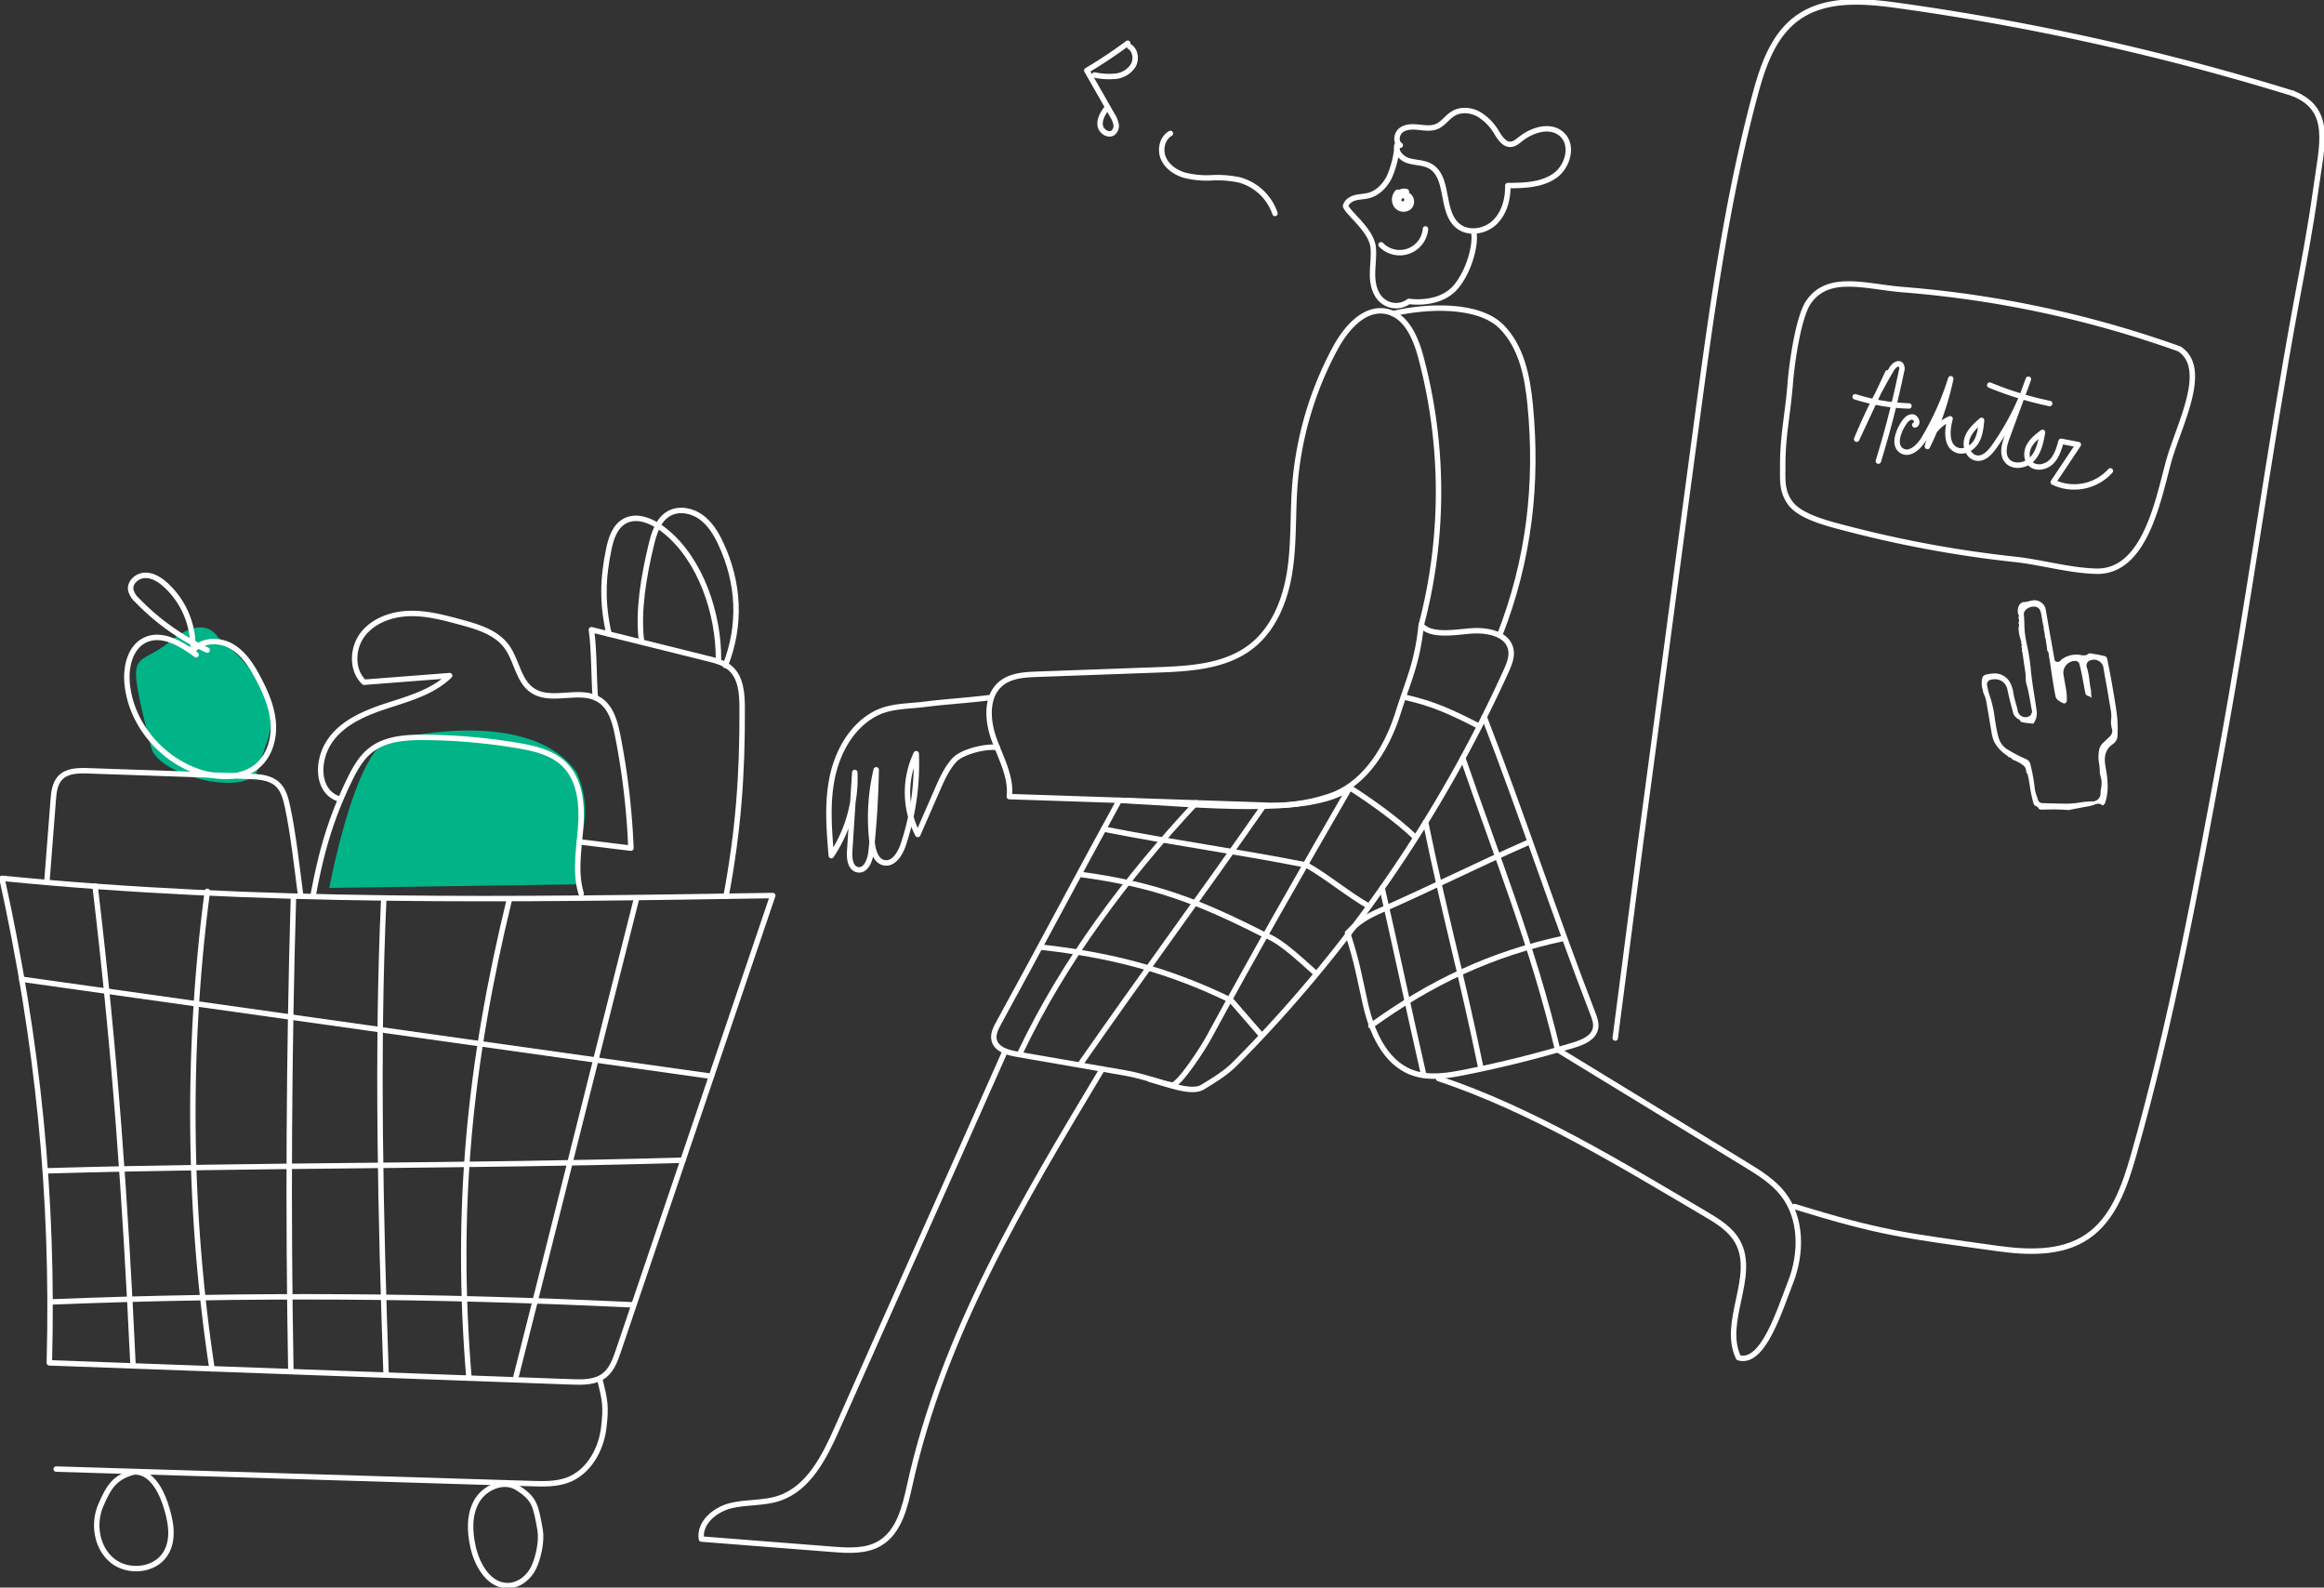 <svg data-name="Group 1493" version="1.1" viewBox="0 0 855.94 584.63" xmlns="http://www.w3.org/2000/svg"><rect x="0" y="0" width="855.94" height="584.63" fill="#333333" stroke="none"/><defs><clipPath id="a"><rect width="855.94" height="584.63" fill="none" data-name="Rectangle 448"/></clipPath></defs><g clip-path="url(#a)" data-name="Group 1492"><path transform="translate(-45.276 -100.44)" d="M166.55,427.418s9.642-51.4,22.247-54.391c0,0,50.725-13.392,68.751,11.7a33.584,33.584,0,0,1,1.178,25.785s-1.094,10.408.523,15.557Z" fill="#00b487" data-name="Path 30325"/><path transform="translate(-18.701 -86.253)" d="M74.394,361.553c2.685,10.611,36.218,18.559,39.253,8.044s7.725-16.679,2.854-27.833-17.4-20.643-17.4-20.643-4.67-9.452-17.766,1.33-16.817.078-6.943,39.1" fill="#00b487" data-name="Path 30326"/><g fill="none" stroke="#fff" stroke-linecap="round" stroke-linejoin="round" stroke-width="2"><path transform="translate(-.272 -120.75)" d="M1,444.18C14.235,504.382,20.092,561,18.439,622.617l192.422,7.01c4.142.151,8.659.189,11.943-2.338,2.791-2.147,4.059-5.681,5.19-9.015q28.443-83.874,56.884-167.747C190.184,452.049,95.239,453.561,1,444.18" data-name="Path 30327"/><path transform="translate(-6.917 -178.29)" d="m239.96 658.79c-73.139-3.425-141.36-3.99-214.51-1.058" data-name="Path 30328"/><path transform="translate(-6.438 -159.51)" d="m257.99 586.76c-80.649 2.3-153.66 1.6-234.31 3.9" data-name="Path 30329"/><path transform="translate(-2.997 -134.63)" d="m11.025 495.23c86.9 12.185 167.1 23.56 254 35.745" data-name="Path 30330"/><path transform="translate(-13.076 -121.81)" d="m48.1 448.1c7.372 62.277 11.046 113.93 13.976 176.57" data-name="Path 30331"/><path transform="translate(-26.517 -122.54)" d="m102.88 450.78a630.32 630.32 0 0 0 1.72 175.82" data-name="Path 30332"/><path transform="translate(-39.767 -123.23)" d="m147.85 453.3c-1.683 57.473-2.021 117.15-0.956 174.64" data-name="Path 30333"/><path transform="translate(-52.246 -123.56)" d="m193.59 454.52c-2.615 56.184-1.123 119.08 0.867 175.3" data-name="Path 30334"/><path transform="translate(-63.764 -123.69)" d="m251.34 455.01c-14.743 60.738-20 113.89-14.853 176.18" data-name="Path 30335"/><path transform="translate(-70.9 -123.66)" d="m305.25 454.91c-14.812 58.333-29.625 117.92-44.437 176.26" data-name="Path 30336"/><path transform="translate(-7.726 -189.55)" d="m228.6 697.28c1.936 7.9 2.465 9.991 1.486 18.069s-5.532 16.242-13.125 19.167c-4.192 1.616-8.822 1.5-13.313 1.365l-175.23-5.345" data-name="Path 30337"/><path transform="translate(-13.299 -202.36)" d="M62.636,744.4c-7.157,1.973-9.27,5.461-12.216,12.276s-1.542,15.615,4.2,20.327,15.567,3.85,19.569-2.4c3.461-5.408,2-12.515-.06-18.595-1.884-5.559-5.629-11.961-11.489-11.605" data-name="Path 30338"/><path transform="translate(-64.71 -204.05)" d="m255.2 751.87c-4.933-3.058-11.905-0.144-14.84 4.863s-2.693 11.274-1.434 16.94c1.5 6.75 5.841 14.288 12.754 14.284 4.11 0 7.836-2.949 9.6-6.661s3.076-9.909 2.342-13.952c-1.622-8.934-1.954-11.418-8.423-15.475" data-name="Path 30339"/><path transform="translate(-6.438 -105.96)" d="M23.683,430.922c.913-12.425,1.432-17.76,2.345-30.185.22-2.985.551-6.232,2.626-8.389,2.514-2.613,6.607-2.667,10.229-2.542l59.259,2.043c3.709.127,7.767.392,10.485,2.92,2.264,2.106,3.064,5.311,3.718,8.333,2.064,9.542,3.564,23,4.829,32.682" data-name="Path 30340"/><path transform="translate(-17.444 -79.097)" d="m89.669 320.2c-5.53-4.091-12.627-8.371-18.821-5.377-5.444 2.632-7.1 9.687-6.593 15.713 1.31 15.521 13.416 29.33 28.452 33.395 6.626 1.792 14.353 1.626 19.586-2.816 4.427-3.759 6.216-9.961 5.792-15.753s-2.783-11.263-5.489-16.4c-2.431-4.615-5.355-9.257-9.873-11.862s-11.018-2.446-14.256 1.643a30.841 30.841 0 0 0-10.058-24.292c-2.115-1.894-4.705-3.556-7.544-3.486s-5.718 2.557-5.269 5.361a7.549 7.549 0 0 0 2.359 3.8 86.2 86.2 0 0 0 25.793 18.36" data-name="Path 30341"/><path transform="translate(-43.035 -101.37)" d="M257.093,430.434c-2.4-7.859-.8-16.288-.189-24.481s-.17-17.321-6.025-23.085c-4.467-4.4-10.967-5.9-17.147-6.944a215.985,215.985,0,0,0-34.244-3.013c-6.956-.055-14.438.4-19.913,4.7-3.65,2.86-5.937,7.083-7.958,11.255-6.98,14.413-10.4,26.835-13.309,42.582" data-name="Path 30342"/><path transform="translate(-44.099 -84.34)" d="M257.475,394.366c5.515.617,13.486,1.679,19,2.3A267.473,267.473,0,0,0,271.59,355.2c-.984-4.974-2.457-10.434-6.74-13.148-7.127-4.518-17.581,1.263-24.6-3.427-5.292-3.539-5.788-11.132-9.578-16.247-3.858-5.207-10.59-7.218-16.845-8.914-6.227-1.688-12.565-3.39-19.014-3.2s-13.144,2.557-17.089,7.662-4.212,13.215.479,17.645l31.5-2.437c-6.184,6.026-14.915,8.434-23.121,11.117s-16.809,6.294-21.411,13.6-4.236,18.3,4.035,20.778" data-name="Path 30343"/><path transform="translate(-81.319 -86.573)" d="M300.582,343.508c-.574-7.207-.4-17.818-1.445-25.043l42.809,10.628c2.986.741,6.1,1.548,8.4,3.594,3.884,3.459,4.291,9.293,4.316,14.492.12,24.561-1.41,45.324-5.937,69.464" data-name="Path 30344"/><path transform="translate(-83.048 -71.259)" d="M347.67,314.163c.1-16.841-6.485-36.692-19.559-47.308-4.278-3.474-10.3-6.374-15.091-3.642-3.494,1.994-4.909,6.257-5.734,10.193-2.331,11.119-2.451,20.271.055,31.351" data-name="Path 30345"/><path transform="translate(-88.049 -70.175)" d="M324.288,306c-1.314-10.97.861-23.675,3.546-34.863,1.1-4.6,2.591-9.7,6.756-11.935,3.615-1.94,8.265-1.039,11.6,1.35s5.562,6.023,7.3,9.737c6.8,14.491,7.591,30.06,1.7,44.945" data-name="Path 30346"/><path transform="translate(-136.65 -108.29)" d="M548.886,402.986c-15.126,27.543-29.285,54.451-44.411,81.995-1.09,1.984-2.216,4.22-1.651,6.413.858,3.334,4.911,4.5,8.3,5.087l39.77,6.9c7.235,1.255,13.616,3.861,17.417,4.456,2.391.374,11.425-13.552,13.512-17.409,15.97-29.517,35.135-63.04,51.948-92.085-14.013,10.623-55.378,6.216-84.89,4.646" data-name="Path 30347"/><path transform="translate(-143.19 -130.22)" d="m526.72 479.03c25.526 2.835 46.843 8.329 69.92 19.6l10.723 12.355" data-name="Path 30348"/><path transform="translate(-148.54 -120.21)" d="m614.14 464.42c-24.58-12.462-40.426-18.5-67.734-22.22" data-name="Path 30349"/><path transform="translate(-151.75 -113.98)" d="m632.97 432.54c-26.485-5.215-48.272-8.029-74.755-13.244" data-name="Path 30350"/><path transform="translate(-140.3 -110.37)" d="m580.89 406c-25.661 27.415-48.636 58.1-64.8 92" data-name="Path 30351"/><path transform="translate(-148.57 -110.69)" d="m614.17 407.17c-22.935 32.932-44.71 62.374-67.644 95.306" data-name="Path 30352"/><path transform="translate(-158.1 -85.942)" d="m681.55 316.14c3.585 4.434 13 2.48 18.691 2.118s12.909 1.038 14.24 6.582c0.674 2.811-0.523 5.7-1.717 8.328a495.65 495.65 0 0 1-99.781 144.47c-3.492 3.508-7.7 6.023-11.92 8.605-4.139 2.532-12.772-1.049-19.465-2.816" data-name="Path 30353"/><path transform="translate(-174.24 -128.67)" d="m659.04 487.25c-5.021-4.3-12.014-11.358-18.1-13.937" data-name="Path 30354"/><path transform="translate(-179.66 -118.93)" d="m683.83 452.64c-6.917-3.83-16.031-11.321-22.948-15.151" data-name="Path 30355"/><path transform="translate(-185.59 -108.29)" d="m706.74 416.52c-6.084-5.929-16.455-13.4-24.021-18.183" data-name="Path 30356"/><path transform="translate(-193.25 -95.877)" d="m737.68 363.14c-9.665-4.912-16.213-8.059-26.787-10.453" data-name="Path 30357"/><path transform="translate(-96.41 -144.62)" d="M466.48,531.976c-20.959,47.347-40.746,91.18-61.705,138.526-4.678,10.568-10.5,22.218-21.463,25.874-5.694,1.9-11.938,1.266-17.765,2.7s-11.75,6.371-10.794,12.3l48.3,3.78c5.935.465,12.306.834,17.42-2.214,7.164-4.271,9.24-13.48,11.043-21.623,12.313-55.616,41.564-104.2,70.865-153.045" data-name="Path 30358"/><path transform="translate(-197.8 -144.45)" d="m727.61 541.61c34.659 11.586 66.957 31.447 98.46 49.968 4.488 2.639 9.133 5.543 11.67 10.089 7.1 12.73-6.028 29.663 0.372 42.761 9 2.666 15.038-17.284 19.171-27.825s4.2-23.4-2.734-32.354c-3.662-4.727-8.884-7.947-13.988-11.063l-68.5-41.819" data-name="Path 30359"/><path transform="translate(-185.3 -98.576)" d="M681.631,442.139c3.6,11.219,4.137,15.269,6.468,25.77s7.185,21.888,17.27,25.629c6.168,2.287,13.019,1.179,19.469-.106q20.266-4.035,40.081-10.008c3.37-1.016,7.257-2.624,8-6.066.408-1.9-.3-3.837-1-5.647-14.169-36.621-25.8-72.472-39.971-109.093" data-name="Path 30360"/><path transform="translate(-190.04 -122.09)" d="m699.09 449.13c5.562 24.4 9.762 44.468 15.323 68.869" data-name="Path 30361"/><path transform="translate(-196.02 -113.03)" d="m721.07 415.78c7.133 34.738 13.224 55.789 20.357 90.527" data-name="Path 30362"/><path transform="translate(-201.14 -104.22)" d="m739.89 383.36c12.907 37.507 25.582 68.576 34.849 107.14" data-name="Path 30363"/><path transform="translate(-188.49 -129)" d="m764.5 474.53c-26.621 5.634-49.1 16.271-71.14 32.233" data-name="Path 30364"/><path transform="translate(-185.3 -115.92)" d="m747.54 426.43c-17.406 7.633-35.786 16.863-53.192 24.5-5.415 2.374-8.708 4.209-12.712 8.559" data-name="Path 30365"/><path transform="translate(-136 -42.73)" d="M659.448,272.931a192.33,192.33,0,0,0-.169-98.8c-1.917-7.12-5.414-15.236-12.637-16.718-8.126-1.667-14.88,6.186-18.83,13.48a127.192,127.192,0,0,0-14.956,51.137c-.762,10.467-.227,21.044-1.871,31.408s-5.827,20.857-14.1,27.317c-9.572,7.477-22.6,8.227-34.742,8.667l-44.163,1.6c-4.678.17-9.733.475-13.334,3.467-5.655,4.7-5.016,13.592-2.519,20.506s6.4,13.775,5.62,21.085c29.752.988,64.1,2.147,93.854,3.135a64,64,0,0,0,23.16-2.977c13.339-3.916,21.888-17.493,26.073-30.751s7.02-18.1,8.613-32.554" data-name="Path 30366"/><path transform="translate(-191.54 -42.358)" d="m704.59 157.84c12.617-2.946 31.534-3.664 39.978 4.834 7.319 7.366 9.527 18.313 10.536 28.649 2.874 29.432-0.453 57.347-11.208 84.895" data-name="Path 30367"/><path transform="translate(-113.98 -95.922)" d="M478.2,352.857c-7.576.96-16.038,1.458-23.615,2.418-6.836.867-13.256.478-19.193,3.975-8.2,4.829-13.1,13.987-14.961,23.318s-1.078,18.962-.285,28.444a50.763,50.763,0,0,0,8.654-30.629l-1.881,29.023c-.175,2.7.276,6.277,2.936,6.787,3.013.578,4.595-3.426,4.927-6.476q1.645-15.1,1.9-30.31a77.242,77.242,0,0,0-1.449,27.149c.364,2.915,1.419,6.4,4.284,7.048,3.469.786,5.982-3.206,7.116-6.577a93.55,93.55,0,0,0,4.793-33.558,33.383,33.383,0,0,0,.588,29.739l7.146-16.367c1.7-3.893,3.449-7.863,6.305-11.008s11.592-5.249,15.8-4.639" data-name="Path 30368"/><path transform="translate(-185.01 -20.447)" d="M699.505,75.215a37.191,37.191,0,0,1-2.744,10.292c-1.559,3.2-4.239,6.049-7.688,6.943-1.608.417-3.3.4-4.909.823s-3.218,1.477-3.578,3.1c1.435,3.143,9.644,8.973,10.192,15.358.3,3.466-.348,6.947-.251,10.425s1.13,7.217,3.939,9.269a7.843,7.843,0,0,0,9.419.007s11.468,1.887,17.524-5.57c4.666-5.745,7.2-15.044,6.43-19.758" data-name="Path 30369"/><path transform="translate(-192.04 -15.199)" d="M707.758,68.68c-1.893-1.163-1.386-4.324.418-5.621s4.225-1.236,6.435-1,4.534.586,6.582-.276c2.391-1.006,3.873-3.445,6.1-4.774,2.786-1.662,6.446-1.33,9.3.215a18.979,18.979,0,0,1,6.722,6.885c1.232,1.97,2.771,4.343,5.091,4.235,1.411-.066,2.569-1.075,3.673-1.956,4.311-3.438,10.959-5.452,15.1-1.808,4.487,3.95,2.375,11.942-2.53,15.36s-11.3,3.572-17.274,3.6c.085,4.992-1.31,10.261-4.957,13.67s-9.863,4.266-13.631.991c-6.269-5.45-2.844-18.024-10.18-21.921-2.469-1.311-5.46-1.109-8.11-2s-5.091-3.939-3.616-6.312" data-name="Path 30370"/><path transform="translate(-191.76 -26.304)" d="M709.744,96.858a3.306,3.306,0,0,0-3.783,1.751,2.712,2.712,0,0,0,1.726,3.591,2.3,2.3,0,0,0,2.644-2.681c-.435-1.45-2.856-1.737-3.5-.367s1.416,3.031,2.544,2.021a2.08,2.08,0,0,0-.069-2.833,4.57,4.57,0,0,0-2.828-1.237,3.974,3.974,0,0,0-.444,4.825,3.3,3.3,0,0,0,4.608.725,2.831,2.831,0,0,0-.32-4.442c-1.534-.838-3.787.628-3.5,2.35.3,1.8,3.271,2.275,4.118.655s-1.235-3.788-2.888-3.008" data-name="Path 30371"/><path transform="translate(-189.89 -31.471)" d="m714.9 115.77a9.539 9.539 0 0 1-16.365 5.836" data-name="Path 30372"/><path transform="translate(-159.74 -18.347)" d="M629.318,96.949a19.165,19.165,0,0,0-13.194-12.37,39.463,39.463,0,0,0-10.179-.759A33.177,33.177,0,0,1,595.8,82.809c-3.258-1.014-6.325-3.175-7.624-6.331s-.344-7.314,2.629-8.989" data-name="Path 30373"/><path transform="translate(-149.43 -5.942)" d="M564.788,21.857A172.112,172.112,0,0,1,549.7,31.9l9.43,16.532a9.718,9.718,0,0,1,1.349,3.209,3.3,3.3,0,0,1-1.061,3.157c-1.724,1.29-4.383-.417-4.756-2.536s.762-4.2,1.988-5.964" data-name="Path 30374"/><path transform="translate(-150.49 -6.392)" d="M553.6,34.015a25.867,25.867,0,0,0,7.808.446,8.746,8.746,0,0,0,6.459-3.97c1.282-2.283.828-5.586-1.389-6.979" data-name="Path 30375"/><path transform="translate(-222.1 -.272)" d="M1066.531,34.649A923.3,923.3,0,0,0,921.357,2.322C908.6.544,894.411-.631,884,6.955c-8.988,6.55-12.757,17.971-15.625,28.716-10.538,39.472-16,80.093-21.433,120.583-7.027,52.355-13.71,102.931-20.737,155.286L817,382.528" data-name="Path 30376"/><path transform="translate(-246.72 -12.834)" d="m907.59 457.13c32.315 9.941 40.262 10.622 74.479 15.411 11.353 1.589 23.811 2.12 33.324-4.276 9.789-6.583 13.911-18.741 17.148-30.085 13.922-48.788 23.144-98.773 32.346-148.67 10.2-55.289 17.269-109.33 27.464-164.62 2.883-15.639 5.139-26.792 7.329-42.543 2.286-16.455 6.252-29.263-8.525-35.142" data-name="Path 30377"/><path transform="translate(-245.13 -39.039)" d="m1047.8 167.53a394.14 394.14 0 0 0-101.66-21.82c-13.82-1.1-27.67-6.031-34.938 4.626-3.825 5.609-6.161 22.911-6.674 29.479-0.949 12.154-2.824 19.314-2.806 30.659 8e-3 5.294-0.445 9.446 2.806 13.855 3.75 5.084 14.128 7.586 20.631 9.289a425.51 425.51 0 0 0 62.044 11.4c9.882 1.068 19.976 4.1 29.924 4.369 18.188 0.491 22.944-26.775 26.808-40.682 3.642-13.107 15.039-33.9 3.86-41.175" data-name="Path 30378"/></g><path transform="translate(-272.48 -82.521)" d="M1052.372,353.32a47.047,47.047,0,0,0-.066-6.015c-.235-2.61-.66-5.225-1.073-7.678l-.077-.457c-.692-4.1-1.407-8.345-2.283-12.472-.042-.2-.076-.4-.112-.616-.2-1.218-.371-1.771-1.136-1.957-1.776-.43-3.59-.74-5.285-1.011a.72.72,0,0,0-.114-.008.935.935,0,0,0-.472.112,2.655,2.655,0,0,1-1.793.651,6.1,6.1,0,0,1-1.073-.123c-.111-.02-.221-.039-.331-.055a9.6,9.6,0,0,0-1.434-.111,9.067,9.067,0,0,0-5.481,1.891c-.021.021-.049.063-.082.1a1.561,1.561,0,0,1-1.235.706,1.6,1.6,0,0,1-.619-.133.86.86,0,0,1-.514-.642q-.43-2.439-.867-4.879c-.784-4.391-1.593-8.931-2.342-13.408a4.031,4.031,0,0,0-1.59-2.738,4.286,4.286,0,0,0-2.513-.922,3.731,3.731,0,0,0-.481.032,14.411,14.411,0,0,0-1.493.3,10.807,10.807,0,0,1-2.565.4h-.077l-.055.053a2.353,2.353,0,0,1-.375.308c-1.022.65-1.489,2.632-1.014,4.086q.025.027.048.057a.858.858,0,0,1-.06,1.126l-.01.011a.847.847,0,0,1,.189.331,2.167,2.167,0,0,1-.117,1.7c.012.031.026.063.038.09a1.607,1.607,0,0,1,.016,1.517,13.834,13.834,0,0,0,.728,4.322c.082.3.163.591.241.887a.856.856,0,0,1-.012.483c.01.045.039.126.06.187l.024.068a1.1,1.1,0,0,1,.127.548,1.023,1.023,0,0,1-.169.557,2,2,0,0,1,.242,1.444,2.255,2.255,0,0,0-.023.289.865.865,0,0,1,.208.447q.157,1.077.311,2.155c.24,1.673.489,3.4.756,5.1a16.427,16.427,0,0,1,.155,2.032,8.489,8.489,0,0,0,.451,2.993.843.843,0,0,1,.038.113c.563,2.172.95,4.4,1.325,6.553q.14.807.283,1.614c.016.088.035.177.055.266a2.347,2.347,0,0,1-.557,2.47.892.892,0,0,1-.2.133,3.571,3.571,0,0,1-1.581.4,2.944,2.944,0,0,1-2.826-2.68c-.171-.822-.4-1.617-.642-2.458-.236-.821-.48-1.669-.663-2.537-.074-.355-.143-.714-.211-1.075a11.851,11.851,0,0,0-1.2-3.914,6.4,6.4,0,0,0-5.82-3.447,9.943,9.943,0,0,0-1.89.194l-.327.062a3.08,3.08,0,0,0-2.071.9,7.875,7.875,0,0,0-.007,4.887.794.794,0,0,1,.022.138,5.8,5.8,0,0,0,.551,1.757,8.473,8.473,0,0,1,.6,1.752c.427,2.212.8,4.468,1.161,6.649.274,1.658.558,3.373.862,5.051l.035.191a13.351,13.351,0,0,0,.992,3.594,13.745,13.745,0,0,0,4.474,4.882,4.7,4.7,0,0,1,.823.757l.138.033a1.814,1.814,0,0,1,1.1.616l.029.039c.168.24.425.343.9.52l.258.1a12.6,12.6,0,0,1,3.127,1.843,2.7,2.7,0,0,1,.9,1.867,2.323,2.323,0,0,0,.193.742,3.255,3.255,0,0,1,.595,1.568c.03.17.057.33.1.467.007.026.014.052.019.079.153.841.291,1.685.429,2.529a49.5,49.5,0,0,0,1.458,6.862l.134.2.2.295a2.118,2.118,0,0,0,.354.194,2.236,2.236,0,0,1,1.233,1.1,1.6,1.6,0,0,0,1.136.285c.11,0,.22,0,.33-.005,1.342-.034,2.657-.064,4-.064,1.261,0,2.385.028,3.435.084.245.014.493.034.742.056.392.033.762.065,1.118.065a3.565,3.565,0,0,0,.818-.081c1.344-.314,2.712-.561,4.035-.8s2.67-.482,3.982-.789a4.7,4.7,0,0,0,.642-.229,4.244,4.244,0,0,1,1.612-.412,2.312,2.312,0,0,1,1.478.532.9.9,0,0,0,.228.145,2.491,2.491,0,0,0,.358-.347c.115-.125.229-.248.349-.358a1.66,1.66,0,0,0,.168-.417c.028-.092.058-.184.089-.274a19.026,19.026,0,0,0,.786-6.409,32.82,32.82,0,0,0-.587-5.412c-.114-.69-.227-1.38-.325-2.069-.466-3.309.468-5.72,2.855-7.369a3.781,3.781,0,0,0,1.706-3.2m-2.885.438c-.692.7-1.42,1.373-2.125,2.024l-.137.127a4.693,4.693,0,0,0-1.664,3.059,13.946,13.946,0,0,0-.008,4.611,15.729,15.729,0,0,1,.283,2.745c.016.363.031.727.058,1.088.063.3.141.6.225.915a11.009,11.009,0,0,1,.386,1.943,10.685,10.685,0,0,1-.2,2.607,10.265,10.265,0,0,0-.2,2.026,2.509,2.509,0,0,1-.786,1.8,2.826,2.826,0,0,1-1.928.939h-.065q-.257-.01-.511-.009a30.1,30.1,0,0,0-4.29.412,31.8,31.8,0,0,1-4.52.429h-.044c-1.887-.005-3.8-.056-5.648-.106-1.153-.031-2.306-.063-3.459-.083a1.732,1.732,0,0,1-1.811-1.327c-.12-.437-.269-.863-.427-1.314a12.421,12.421,0,0,1-.741-2.86,61.622,61.622,0,0,0-1.668-9.079,2.668,2.668,0,0,0-1.685-1.711,56.828,56.828,0,0,1-6.834-3.582c-2.648-1.7-3.178-4.18-3.69-6.572l-.021-.1c-.333-1.558-.578-3.148-.815-4.685a41.593,41.593,0,0,0-1.962-8.63,15.254,15.254,0,0,1-.649-2.471c-.054-.268-.109-.536-.167-.8a1.767,1.767,0,0,1,1.173-2.274,5.815,5.815,0,0,1,1.585-.226,4.59,4.59,0,0,1,4.643,3.665c.47,2.273,1.075,4.74,1.9,7.763l.08.3a3.58,3.58,0,0,0,1.239,2.315.86.86,0,0,1,.293.32,1.6,1.6,0,0,0,.264.141,2.5,2.5,0,0,1,.756.493.823.823,0,0,1,.082.1c.071.1.135.2.2.294.186.294.221.328.374.366a22.733,22.733,0,0,0,3.01.458c.4.044.808.087,1.21.138a.528.528,0,0,0,.066,0c.051,0,.115,0,.358-.344a6.41,6.41,0,0,0,.9-4.837c-.234-1.685-.5-3.4-.767-5.053-.526-3.328-1.07-6.768-1.357-10.213a77.505,77.505,0,0,0-1.421-8.76c-.154-.765-.308-1.531-.457-2.3a33.092,33.092,0,0,1-.454-5.29c-.035-1.108-.071-2.253-.184-3.36-.148-1.443,1.466-2.678,3.007-2.883a5.024,5.024,0,0,1,.66-.047,2.418,2.418,0,0,1,2.526,1.934,25.405,25.405,0,0,1,.528,2.7c.059.374.118.749.185,1.122.031.139.061.312.092.484a4.757,4.757,0,0,0,.234.951.853.853,0,0,1,.063.4,5.467,5.467,0,0,0,.2,1.568,7.218,7.218,0,0,1,.236,1.989,3.871,3.871,0,0,1,.29.749.833.833,0,0,1,.025.119c.059.446.127.893.2,1.339.133.877.271,1.785.342,2.688a1.246,1.246,0,0,0,.2.4,2.038,2.038,0,0,1,.383,1.542c.3,1.282.482,2.587.646,3.818.574,3.9,1.107,7.432,1.8,11.034.261,1.362,1.257,1.937,2.747,2.659a1.292,1.292,0,0,0,.554.146c.619,0,.916-.692.936-1.377a25.324,25.324,0,0,0-.512-4.936l-.066-.392c-.076-.447-.157-.893-.238-1.341-.135-.742-.274-1.509-.386-2.275a4.364,4.364,0,0,1,4.083-5.326,1.991,1.991,0,0,1,.238-.015,1.622,1.622,0,0,1,1.552,1.423c.339,1.3.636,2.605.917,4.038.277,1.407.54,2.838.792,4.223q.183,1.009.371,2.018a1.64,1.64,0,0,0,1.111,1.27c-.009,0-.007-.005,0-.005l.028,0a1.569,1.569,0,0,1,.883.375,1.161,1.161,0,0,1,.239.294.269.269,0,0,0,.081-.321,6.678,6.678,0,0,1-.172-1.614,5.766,5.766,0,0,0-.088-1.091c-.243-1.12-.39-2.258-.532-3.358a24.374,24.374,0,0,0-.952-4.834,2,2,0,0,1,1.441-2.672,3.563,3.563,0,0,1,4.647,2.6c.24,1.627.546,3.28.841,4.879.17.916.339,1.833.5,2.75.192,1.11.376,2.22.561,3.331.258,1.553.524,3.159.808,4.732a11.515,11.515,0,0,1,.162,3.286,9.4,9.4,0,0,0,.261,3.626,2.741,2.741,0,0,1-.8,2.908" fill="#fff" data-name="Path 30379"/><g fill="none" stroke="#fff" stroke-linecap="round" stroke-linejoin="round" stroke-width="2"><path transform="translate(-255.29 -50.014)" d="m950.54 187.29-11.432 24.45a200.25 200.25 0 0 1 12.862-25.795c0.741-1.251 2.366-2.639 3.39-1.606a2.457 2.457 0 0 1 0.278 2.243q-3.468 16.808-8.539 33.231" data-name="Path 30380"/><path transform="translate(-255.08 -54.549)" d="m958.16 204.04a73.309 73.309 0 0 1-19.815-3.374" data-name="Path 30381"/><path transform="translate(-260.85 -52.075)" d="M966.068,208.558c1.487-.382.493-3.007-1.041-2.939s-2.578,1.528-3.379,2.837c-1.879,3.071-3.414,7.8-.317,9.64,2.962,1.758,6.342-1.505,8.113-4.46a101.862,101.862,0,0,0,9.877-22.076,106.832,106.832,0,0,1-8.608,24.93,14.254,14.254,0,0,1,8.363-10.2c-1.129,4.152-1.565,9.852,2.408,11.5,2.575,1.071,5.634-.548,7.122-2.9s1.794-5.249,2.061-8.024c-2.237,1.962-4.579,4.088-5.391,6.951s.7,6.585,3.657,6.955c2.665.333,4.831-2.027,6.384-4.219a95.135,95.135,0,0,0,12.594-24.84q-3.893,10.607-7.786,21.212c-1.02,2.778-1.981,6.093-.271,8.508,2.074,2.928,6.929,2.316,9.413-.272s3.228-6.338,3.863-9.869c-1.884,1.427-3.827,2.921-4.943,5.005s-1.161,4.941.539,6.584c2.034,1.965,5.613,1.258,7.624-.732s2.852-4.842,3.62-7.565l6.341,1.213-9.233,13.841a17.952,17.952,0,0,0,21.028-4.163" data-name="Path 30382"/><path transform="translate(-273.59 -52.949)" d="m1028.5 201.54a122.93 122.93 0 0 1-22.073-6.77" data-name="Path 30383"/></g></g></svg>
